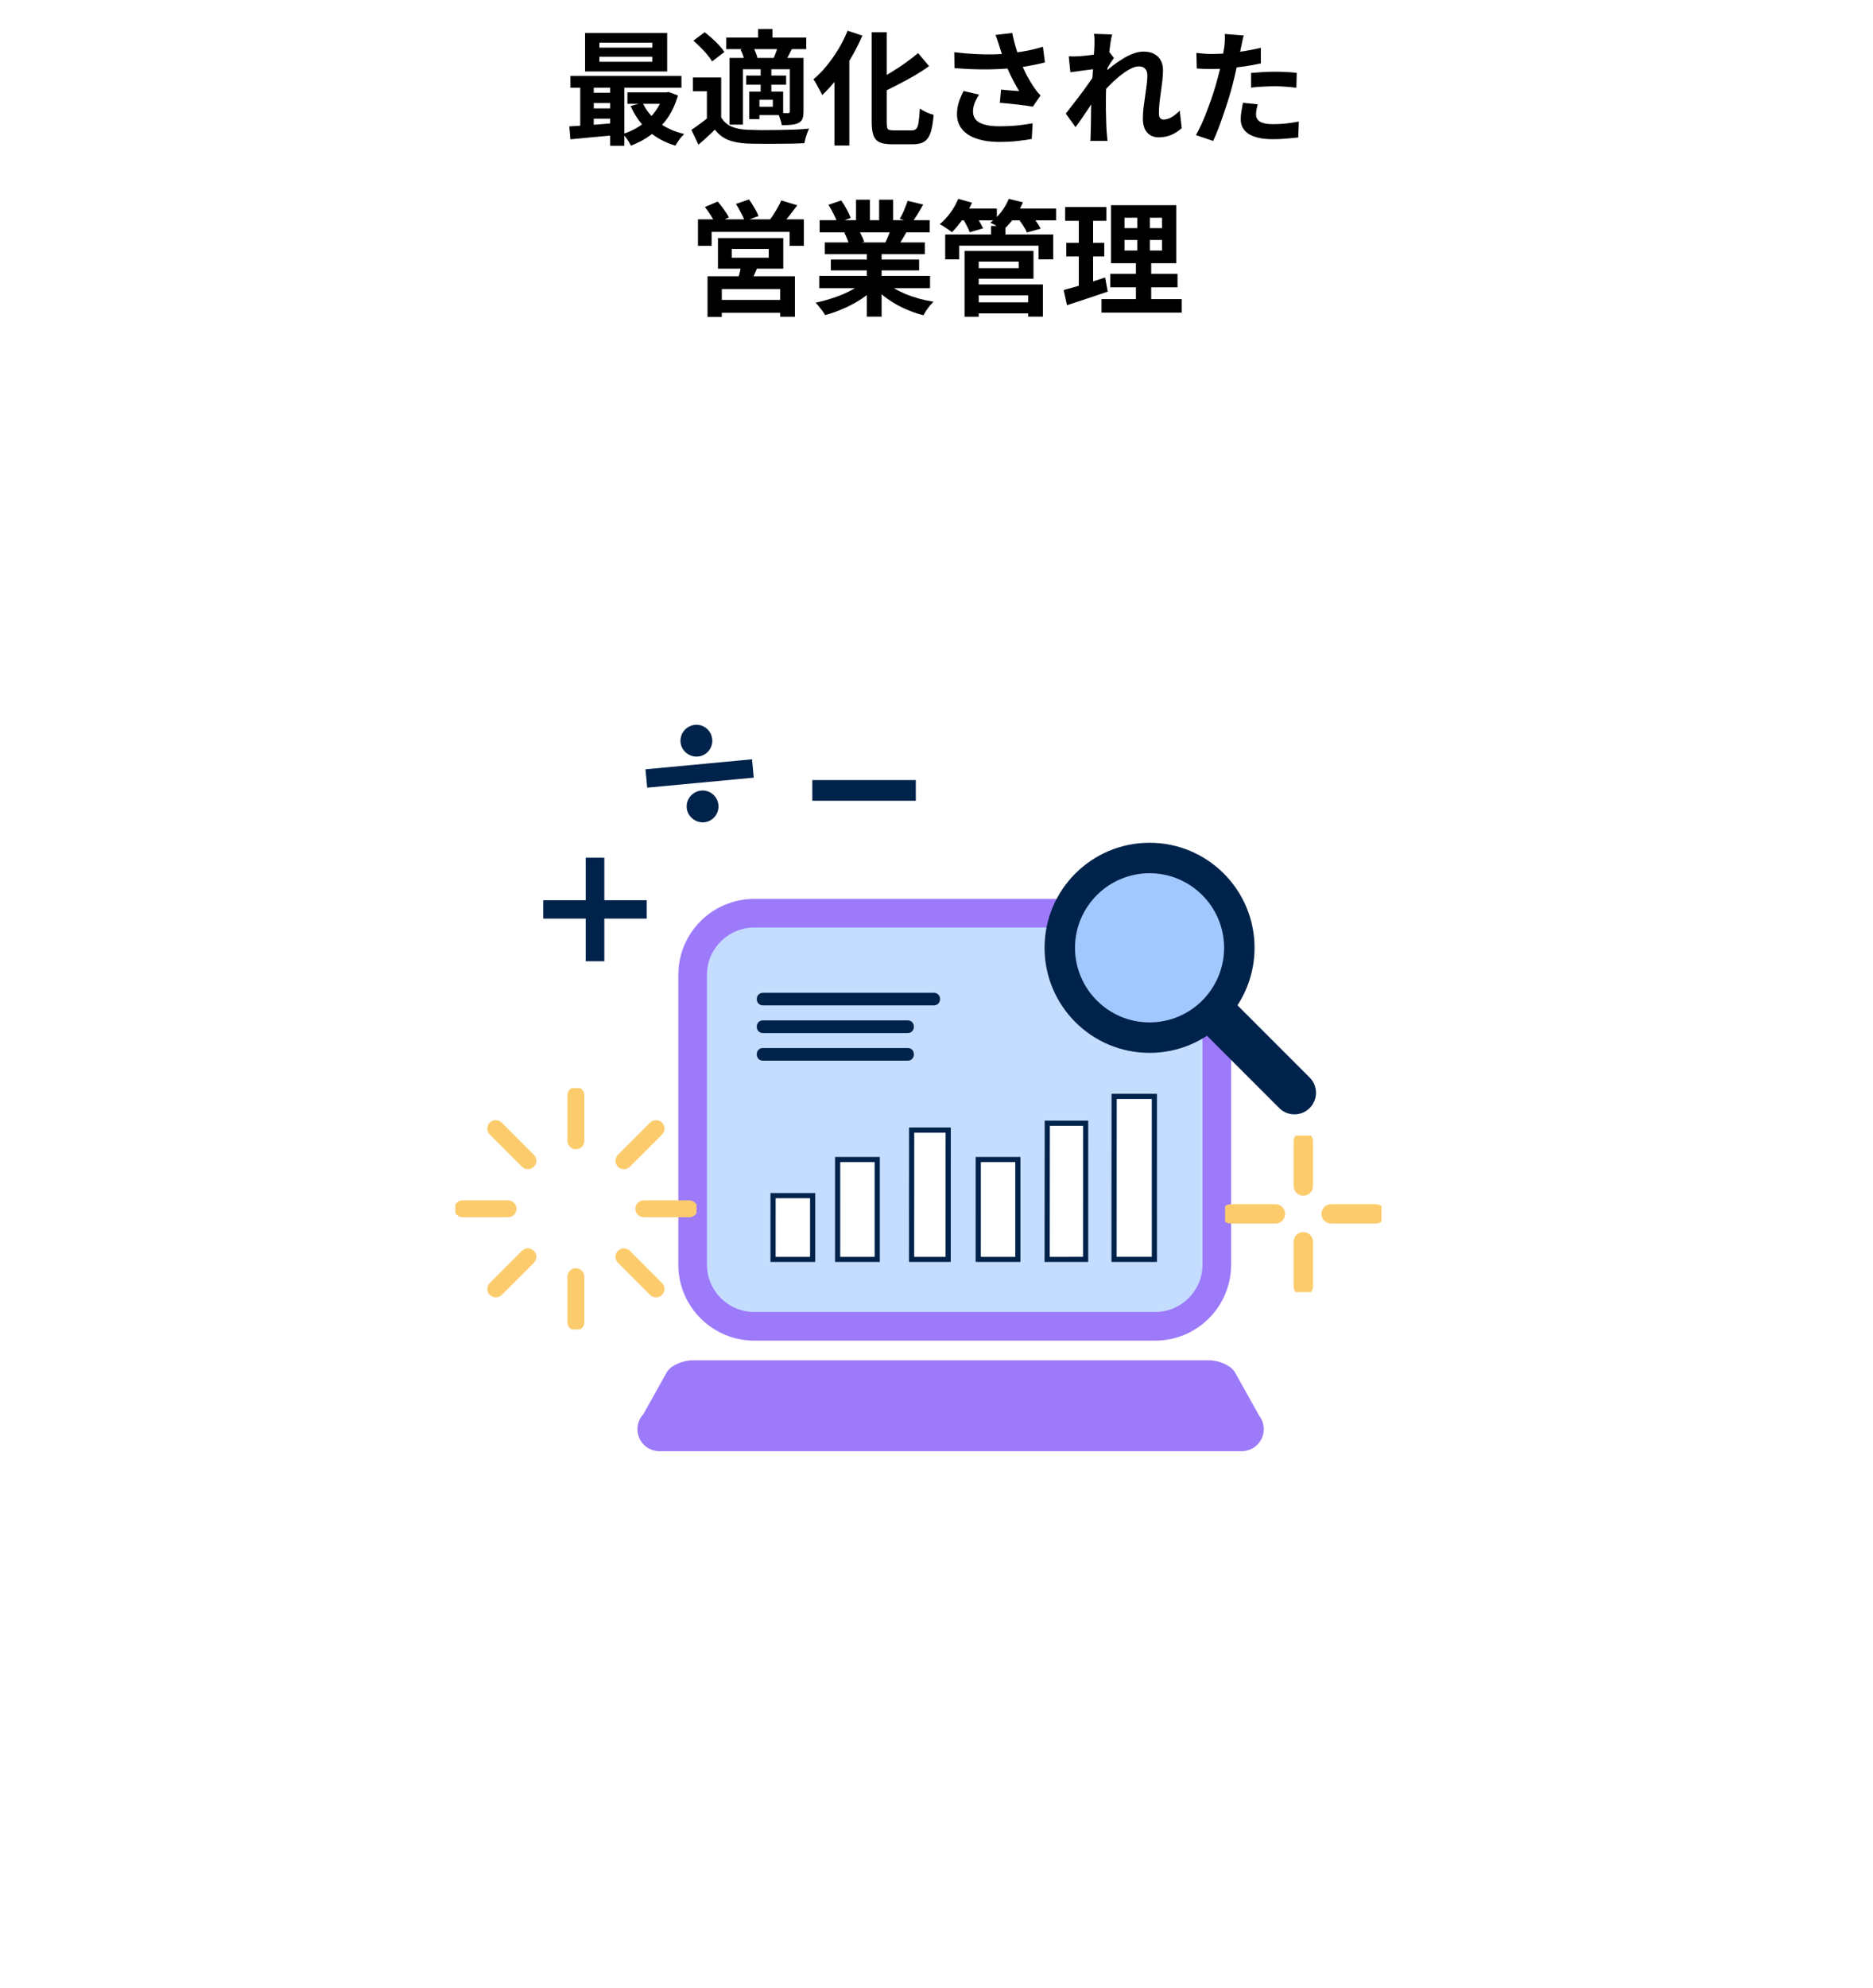 <svg width="362" height="384" viewBox="0 0 362 384" fill="none" xmlns="http://www.w3.org/2000/svg">
<path d="M115.84 10.952V11.936H126.064V10.952H115.84ZM115.84 8.24V9.2H126.064V8.24H115.84ZM113.08 6.368H128.944V13.808H113.08V6.368ZM110.248 14.672H131.704V16.952H110.248V14.672ZM121.264 17.84H129.112V20.048H121.264V17.84ZM113.944 17.912H119.392V19.904H113.944V17.912ZM113.944 20.936H119.392V22.928H113.944V20.936ZM124.192 19.832C124.864 21.304 125.888 22.568 127.264 23.624C128.656 24.68 130.312 25.432 132.232 25.88C132.056 26.056 131.856 26.272 131.632 26.528C131.408 26.8 131.2 27.08 131.008 27.368C130.816 27.656 130.656 27.912 130.528 28.136C128.464 27.512 126.712 26.552 125.272 25.256C123.848 23.96 122.72 22.368 121.888 20.48L124.192 19.832ZM128.248 17.84H128.776L129.256 17.768L131.032 18.44C130.552 20.104 129.872 21.568 128.992 22.832C128.112 24.08 127.072 25.136 125.872 26C124.688 26.88 123.376 27.592 121.936 28.136C121.776 27.784 121.544 27.384 121.24 26.936C120.936 26.504 120.648 26.152 120.376 25.88C121.304 25.592 122.184 25.208 123.016 24.728C123.864 24.248 124.632 23.68 125.32 23.024C126.008 22.368 126.6 21.64 127.096 20.84C127.608 20.04 127.992 19.184 128.248 18.272V17.84ZM110.032 24.416C110.848 24.368 111.76 24.312 112.768 24.248C113.776 24.168 114.84 24.088 115.96 24.008C117.08 23.912 118.208 23.816 119.344 23.72V26.072C117.728 26.216 116.12 26.36 114.52 26.504C112.936 26.664 111.512 26.8 110.248 26.912L110.032 24.416ZM117.928 15.416H120.664V28.16H117.928V15.416ZM112.144 15.464H114.76V25.28H112.144V15.464ZM139.384 14.96V23.816H136.624V17.624H133.912V14.96H139.384ZM139.384 22.664C139.848 23.464 140.504 24.056 141.352 24.44C142.2 24.808 143.232 25.016 144.448 25.064C145.168 25.096 146.032 25.12 147.04 25.136C148.064 25.136 149.128 25.128 150.232 25.112C151.352 25.096 152.44 25.072 153.496 25.04C154.568 24.992 155.528 24.928 156.376 24.848C156.264 25.056 156.144 25.336 156.016 25.688C155.904 26.024 155.792 26.368 155.68 26.72C155.584 27.072 155.512 27.384 155.464 27.656C154.728 27.704 153.88 27.736 152.92 27.752C151.96 27.768 150.968 27.776 149.944 27.776C148.92 27.792 147.928 27.792 146.968 27.776C146.008 27.776 145.16 27.76 144.424 27.728C142.984 27.664 141.76 27.432 140.752 27.032C139.744 26.632 138.88 25.968 138.16 25.04C137.696 25.52 137.2 25.992 136.672 26.456C136.16 26.936 135.6 27.432 134.992 27.944L133.624 25.088C134.136 24.752 134.672 24.376 135.232 23.96C135.808 23.544 136.36 23.112 136.888 22.664H139.384ZM134.008 7.856L136.192 6.224C136.656 6.576 137.136 6.976 137.632 7.424C138.128 7.872 138.584 8.32 139 8.768C139.416 9.216 139.752 9.64 140.008 10.04L137.632 11.864C137.408 11.464 137.096 11.032 136.696 10.568C136.312 10.088 135.88 9.616 135.4 9.152C134.92 8.672 134.456 8.24 134.008 7.856ZM140.368 7.256H155.824V9.488H140.368V7.256ZM144.208 14.6H151.936V16.352H144.208V14.6ZM146.512 5.6H149.296V8.6H146.512V5.6ZM147.016 13.256H149.08V18.128H147.016V13.256ZM140.992 11.192H153.568V13.376H143.584V24.08H140.992V11.192ZM144.808 17.696H146.776V23H144.808V17.696ZM145.912 17.696H151.36V22.232H145.912V20.624H149.368V19.28H145.912V17.696ZM152.656 11.192H155.296V21.512C155.296 22.104 155.232 22.576 155.104 22.928C154.976 23.264 154.72 23.536 154.336 23.744C153.936 23.936 153.472 24.056 152.944 24.104C152.416 24.152 151.8 24.176 151.096 24.176C151.048 23.824 150.944 23.424 150.784 22.976C150.64 22.528 150.488 22.144 150.328 21.824C150.728 21.84 151.12 21.848 151.504 21.848C151.888 21.848 152.152 21.848 152.296 21.848C152.44 21.848 152.536 21.824 152.584 21.776C152.632 21.712 152.656 21.616 152.656 21.488V11.192ZM150.352 8.864L153.064 9.44C152.824 9.904 152.6 10.344 152.392 10.76C152.184 11.176 151.992 11.544 151.816 11.864L149.512 11.288C149.672 10.92 149.832 10.512 149.992 10.064C150.152 9.6 150.272 9.2 150.352 8.864ZM143.128 9.584L145.504 9.032C145.712 9.352 145.896 9.728 146.056 10.16C146.232 10.576 146.344 10.944 146.392 11.264L143.896 11.864C143.864 11.56 143.776 11.192 143.632 10.76C143.488 10.328 143.32 9.936 143.128 9.584ZM168.472 6.224H171.376V23.528C171.376 24.008 171.4 24.368 171.448 24.608C171.512 24.848 171.64 25.008 171.832 25.088C172.04 25.152 172.336 25.184 172.72 25.184C172.864 25.184 173.088 25.184 173.392 25.184C173.712 25.184 174.064 25.184 174.448 25.184C174.832 25.184 175.184 25.184 175.504 25.184C175.84 25.184 176.08 25.184 176.224 25.184C176.624 25.184 176.92 25.072 177.112 24.848C177.32 24.608 177.464 24.184 177.544 23.576C177.64 22.952 177.72 22.08 177.784 20.96C178.136 21.216 178.568 21.464 179.08 21.704C179.592 21.928 180.048 22.088 180.448 22.184C180.336 23.56 180.152 24.664 179.896 25.496C179.64 26.328 179.248 26.928 178.72 27.296C178.192 27.68 177.448 27.872 176.488 27.872C176.36 27.872 176.152 27.872 175.864 27.872C175.592 27.872 175.28 27.872 174.928 27.872C174.592 27.872 174.248 27.872 173.896 27.872C173.56 27.872 173.256 27.872 172.984 27.872C172.712 27.872 172.504 27.872 172.36 27.872C171.352 27.872 170.568 27.744 170.008 27.488C169.448 27.232 169.048 26.784 168.808 26.144C168.584 25.504 168.472 24.624 168.472 23.504V6.224ZM177.448 10.256L179.56 12.776C178.68 13.416 177.72 14.04 176.68 14.648C175.64 15.24 174.576 15.816 173.488 16.376C172.416 16.936 171.36 17.456 170.32 17.936C170.224 17.6 170.056 17.216 169.816 16.784C169.576 16.336 169.36 15.96 169.168 15.656C170.16 15.176 171.152 14.632 172.144 14.024C173.152 13.416 174.112 12.784 175.024 12.128C175.936 11.472 176.744 10.848 177.448 10.256ZM163.816 5.936L166.672 6.872C166.064 8.296 165.344 9.72 164.512 11.144C163.68 12.552 162.784 13.88 161.824 15.128C160.88 16.36 159.904 17.44 158.896 18.368C158.8 18.128 158.648 17.816 158.44 17.432C158.248 17.048 158.04 16.664 157.816 16.28C157.592 15.88 157.392 15.56 157.216 15.32C158.096 14.584 158.944 13.72 159.76 12.728C160.576 11.72 161.336 10.64 162.04 9.488C162.744 8.32 163.336 7.136 163.816 5.936ZM161.272 12.704L164.128 9.848L164.152 9.896V28.112H161.272V12.704ZM193.168 8.96C193.072 8.688 192.96 8.352 192.832 7.952C192.704 7.552 192.56 7.152 192.4 6.752L195.64 6.368C195.768 6.992 195.912 7.616 196.072 8.24C196.232 8.848 196.408 9.448 196.6 10.04C196.792 10.616 196.984 11.16 197.176 11.672C197.544 12.664 197.976 13.64 198.472 14.6C198.984 15.544 199.432 16.288 199.816 16.832C200.024 17.136 200.232 17.424 200.44 17.696C200.664 17.952 200.888 18.2 201.112 18.44L199.624 20.6C199.288 20.536 198.864 20.472 198.352 20.408C197.84 20.328 197.28 20.256 196.672 20.192C196.08 20.128 195.48 20.064 194.872 20C194.28 19.936 193.736 19.888 193.24 19.856L193.48 17.312C193.88 17.344 194.304 17.384 194.752 17.432C195.2 17.464 195.616 17.496 196 17.528C196.4 17.56 196.728 17.584 196.984 17.6C196.696 17.136 196.392 16.608 196.072 16.016C195.752 15.424 195.44 14.808 195.136 14.168C194.832 13.512 194.552 12.856 194.296 12.2C194.04 11.528 193.816 10.92 193.624 10.376C193.448 9.832 193.296 9.36 193.168 8.96ZM184.432 10.088C185.92 10.264 187.32 10.384 188.632 10.448C189.944 10.512 191.168 10.528 192.304 10.496C193.44 10.464 194.48 10.392 195.424 10.28C196.16 10.184 196.872 10.08 197.56 9.968C198.264 9.856 198.952 9.72 199.624 9.56C200.312 9.4 200.96 9.224 201.568 9.032L201.952 12.056C201.424 12.2 200.848 12.336 200.224 12.464C199.616 12.592 198.984 12.712 198.328 12.824C197.672 12.92 197.024 13.008 196.384 13.088C194.768 13.264 192.992 13.368 191.056 13.4C189.12 13.432 186.928 13.352 184.48 13.16L184.432 10.088ZM189.232 18.272C188.864 18.832 188.576 19.384 188.368 19.928C188.16 20.456 188.056 20.984 188.056 21.512C188.056 22.52 188.496 23.256 189.376 23.72C190.256 24.168 191.512 24.392 193.144 24.392C194.456 24.392 195.64 24.336 196.696 24.224C197.768 24.112 198.728 23.976 199.576 23.816L199.408 26.84C198.736 26.968 197.856 27.096 196.768 27.224C195.696 27.352 194.424 27.416 192.952 27.416C191.336 27.4 189.928 27.184 188.728 26.768C187.528 26.368 186.6 25.768 185.944 24.968C185.288 24.152 184.96 23.176 184.96 22.04C184.96 21.304 185.064 20.584 185.272 19.88C185.496 19.16 185.816 18.392 186.232 17.576L189.232 18.272ZM228.4 24.752C227.84 25.264 227.192 25.688 226.456 26.024C225.72 26.36 224.864 26.528 223.888 26.528C222.992 26.528 222.264 26.216 221.704 25.592C221.16 24.968 220.888 24.072 220.888 22.904C220.888 22.264 220.928 21.576 221.008 20.84C221.104 20.088 221.208 19.336 221.32 18.584C221.432 17.832 221.528 17.12 221.608 16.448C221.704 15.76 221.752 15.144 221.752 14.6C221.752 14.008 221.608 13.568 221.32 13.28C221.032 12.976 220.632 12.824 220.12 12.824C219.56 12.824 218.936 13.024 218.248 13.424C217.56 13.808 216.856 14.304 216.136 14.912C215.416 15.52 214.728 16.168 214.072 16.856C213.432 17.544 212.872 18.2 212.392 18.824L212.368 15.128C212.656 14.808 213.032 14.432 213.496 14C213.976 13.568 214.512 13.12 215.104 12.656C215.712 12.192 216.344 11.76 217 11.36C217.672 10.944 218.344 10.608 219.016 10.352C219.704 10.096 220.368 9.968 221.008 9.968C221.872 9.968 222.576 10.128 223.12 10.448C223.68 10.752 224.096 11.176 224.368 11.72C224.64 12.248 224.776 12.848 224.776 13.52C224.776 14.144 224.736 14.824 224.656 15.56C224.576 16.28 224.48 17.016 224.368 17.768C224.256 18.52 224.16 19.264 224.08 20C224.016 20.736 223.984 21.408 223.984 22.016C223.984 22.336 224.064 22.6 224.224 22.808C224.384 23 224.608 23.096 224.896 23.096C225.344 23.096 225.84 22.952 226.384 22.664C226.928 22.36 227.472 21.928 228.016 21.368L228.4 24.752ZM211.816 13.304C211.56 13.336 211.232 13.376 210.832 13.424C210.432 13.472 210 13.528 209.536 13.592C209.088 13.656 208.632 13.72 208.168 13.784C207.704 13.848 207.272 13.904 206.872 13.952L206.56 10.88C206.912 10.896 207.24 10.904 207.544 10.904C207.864 10.888 208.232 10.872 208.648 10.856C209.032 10.824 209.488 10.784 210.016 10.736C210.56 10.672 211.104 10.6 211.648 10.52C212.208 10.44 212.728 10.352 213.208 10.256C213.688 10.16 214.064 10.064 214.336 9.968L215.296 11.192C215.152 11.384 214.984 11.624 214.792 11.912C214.616 12.2 214.432 12.496 214.24 12.8C214.048 13.088 213.88 13.344 213.736 13.568L212.32 18.08C212.064 18.448 211.744 18.912 211.36 19.472C210.992 20.032 210.6 20.624 210.184 21.248C209.768 21.872 209.36 22.472 208.96 23.048C208.56 23.624 208.2 24.128 207.88 24.56L205.984 21.944C206.288 21.56 206.632 21.12 207.016 20.624C207.416 20.112 207.832 19.576 208.264 19.016C208.696 18.44 209.12 17.872 209.536 17.312C209.952 16.736 210.336 16.2 210.688 15.704C211.056 15.192 211.36 14.752 211.6 14.384L211.648 13.76L211.816 13.304ZM211.528 8.696C211.528 8.344 211.528 7.992 211.528 7.64C211.528 7.272 211.496 6.904 211.432 6.536L214.936 6.656C214.84 7.024 214.736 7.56 214.624 8.264C214.528 8.952 214.424 9.744 214.312 10.64C214.216 11.536 214.12 12.48 214.024 13.472C213.944 14.448 213.872 15.424 213.808 16.4C213.76 17.376 213.736 18.288 213.736 19.136C213.736 19.792 213.736 20.456 213.736 21.128C213.752 21.8 213.768 22.488 213.784 23.192C213.8 23.896 213.832 24.624 213.88 25.376C213.896 25.584 213.92 25.872 213.952 26.24C213.984 26.624 214.016 26.952 214.048 27.224H210.736C210.768 26.936 210.784 26.616 210.784 26.264C210.8 25.912 210.808 25.64 210.808 25.448C210.824 24.664 210.84 23.936 210.856 23.264C210.872 22.592 210.88 21.88 210.88 21.128C210.896 20.376 210.92 19.504 210.952 18.512C210.968 18.144 210.992 17.68 211.024 17.12C211.056 16.544 211.088 15.92 211.12 15.248C211.168 14.56 211.216 13.864 211.264 13.16C211.312 12.456 211.352 11.8 211.384 11.192C211.432 10.568 211.464 10.04 211.48 9.608C211.512 9.16 211.528 8.856 211.528 8.696ZM240.376 6.848C240.28 7.168 240.184 7.56 240.088 8.024C239.992 8.488 239.92 8.848 239.872 9.104C239.76 9.648 239.616 10.312 239.44 11.096C239.28 11.88 239.096 12.712 238.888 13.592C238.696 14.472 238.496 15.312 238.288 16.112C238.08 16.96 237.824 17.88 237.52 18.872C237.216 19.848 236.888 20.848 236.536 21.872C236.2 22.88 235.856 23.848 235.504 24.776C235.152 25.688 234.808 26.504 234.472 27.224L231.136 26.096C231.488 25.488 231.864 24.752 232.264 23.888C232.664 23.008 233.048 22.064 233.416 21.056C233.8 20.048 234.152 19.048 234.472 18.056C234.792 17.064 235.064 16.144 235.288 15.296C235.448 14.736 235.6 14.16 235.744 13.568C235.888 12.976 236.016 12.4 236.128 11.84C236.24 11.28 236.336 10.76 236.416 10.28C236.512 9.784 236.584 9.352 236.632 8.984C236.68 8.536 236.712 8.088 236.728 7.64C236.744 7.192 236.736 6.832 236.704 6.56L240.376 6.848ZM234.256 10.424C235.232 10.424 236.248 10.376 237.304 10.28C238.36 10.184 239.424 10.048 240.496 9.872C241.568 9.696 242.632 9.488 243.688 9.248V12.248C242.696 12.472 241.64 12.664 240.52 12.824C239.4 12.984 238.296 13.112 237.208 13.208C236.12 13.288 235.12 13.328 234.208 13.328C233.632 13.328 233.112 13.32 232.648 13.304C232.184 13.272 231.736 13.248 231.304 13.232L231.232 10.232C231.856 10.296 232.392 10.344 232.84 10.376C233.288 10.408 233.76 10.424 234.256 10.424ZM241.792 14.096C242.464 14.032 243.208 13.976 244.024 13.928C244.84 13.88 245.632 13.856 246.4 13.856C247.088 13.856 247.784 13.872 248.488 13.904C249.208 13.936 249.92 13.992 250.624 14.072L250.552 16.952C249.96 16.872 249.304 16.808 248.584 16.76C247.88 16.696 247.16 16.664 246.424 16.664C245.608 16.664 244.816 16.688 244.048 16.736C243.296 16.768 242.544 16.832 241.792 16.928V14.096ZM243.088 20.144C242.992 20.48 242.912 20.832 242.848 21.2C242.784 21.552 242.752 21.864 242.752 22.136C242.752 22.392 242.808 22.632 242.92 22.856C243.032 23.08 243.208 23.28 243.448 23.456C243.688 23.616 244.016 23.744 244.432 23.84C244.864 23.936 245.4 23.984 246.04 23.984C246.856 23.984 247.672 23.944 248.488 23.864C249.32 23.768 250.168 23.64 251.032 23.48L250.912 26.552C250.24 26.632 249.496 26.704 248.68 26.768C247.864 26.848 246.976 26.888 246.016 26.888C244 26.888 242.456 26.56 241.384 25.904C240.328 25.232 239.8 24.288 239.8 23.072C239.8 22.528 239.848 21.976 239.944 21.416C240.04 20.856 240.136 20.336 240.232 19.856L243.088 20.144ZM141.424 48.08V49.784H148.576V48.08H141.424ZM138.76 45.992H151.384V51.896H138.76V45.992ZM143.296 51.008L146.56 51.2C146.32 51.84 146.064 52.456 145.792 53.048C145.52 53.64 145.272 54.144 145.048 54.56L142.528 54.224C142.688 53.728 142.84 53.184 142.984 52.592C143.128 52 143.232 51.472 143.296 51.008ZM136.744 53.36H153.64V61.184H150.784V55.832H139.504V61.208H136.744V53.36ZM138.304 57.944H152.008V60.416H138.304V57.944ZM134.896 42.368H155.368V47.48H152.608V44.792H137.536V47.48H134.896V42.368ZM151 38.72L154.096 39.656C153.584 40.344 153.072 41.016 152.56 41.672C152.048 42.328 151.576 42.88 151.144 43.328L148.792 42.464C149.048 42.112 149.312 41.72 149.584 41.288C149.872 40.856 150.136 40.416 150.376 39.968C150.632 39.52 150.84 39.104 151 38.72ZM136.24 39.992L138.712 38.936C139.128 39.4 139.536 39.92 139.936 40.496C140.352 41.056 140.664 41.56 140.872 42.008L138.232 43.16C138.056 42.728 137.776 42.216 137.392 41.624C137.008 41.016 136.624 40.472 136.24 39.992ZM142.24 39.392L144.76 38.528C145.112 39.008 145.464 39.552 145.816 40.16C146.184 40.768 146.44 41.296 146.584 41.744L143.944 42.704C143.8 42.272 143.56 41.744 143.224 41.12C142.904 40.48 142.576 39.904 142.24 39.392ZM158.344 53.288H179.752V55.664H158.344V53.288ZM158.416 42.536H179.68V44.888H158.416V42.536ZM159.4 46.832H178.744V49.088H159.4V46.832ZM160.576 50.144H177.64V52.232H160.576V50.144ZM167.536 47.96H170.392V61.16H167.536V47.96ZM165.448 38.576H168.136V43.664H165.448V38.576ZM169.912 38.576H172.624V43.496H169.912V38.576ZM167.008 54.344L169.288 55.376C168.536 56.208 167.624 56.984 166.552 57.704C165.496 58.408 164.36 59.024 163.144 59.552C161.928 60.096 160.704 60.536 159.472 60.872C159.344 60.632 159.168 60.36 158.944 60.056C158.736 59.768 158.512 59.48 158.272 59.192C158.048 58.904 157.832 58.664 157.624 58.472C158.824 58.216 160.016 57.888 161.2 57.488C162.4 57.088 163.504 56.616 164.512 56.072C165.52 55.528 166.352 54.952 167.008 54.344ZM170.968 54.272C171.464 54.752 172.056 55.208 172.744 55.64C173.432 56.056 174.184 56.44 175 56.792C175.832 57.128 176.704 57.424 177.616 57.68C178.544 57.936 179.48 58.136 180.424 58.28C180.2 58.504 179.96 58.76 179.704 59.048C179.464 59.352 179.232 59.664 179.008 59.984C178.8 60.32 178.624 60.624 178.48 60.896C177.52 60.656 176.576 60.344 175.648 59.96C174.736 59.592 173.864 59.168 173.032 58.688C172.2 58.208 171.416 57.672 170.68 57.08C169.944 56.488 169.296 55.856 168.736 55.184L170.968 54.272ZM175.432 38.792L178.432 39.512C178.064 40.168 177.688 40.808 177.304 41.432C176.92 42.04 176.568 42.56 176.248 42.992L173.896 42.272C174.088 41.952 174.28 41.592 174.472 41.192C174.664 40.776 174.84 40.36 175 39.944C175.176 39.512 175.32 39.128 175.432 38.792ZM172.264 43.928L175.312 44.648C174.976 45.208 174.656 45.752 174.352 46.28C174.048 46.792 173.776 47.232 173.536 47.6L171.088 46.928C171.296 46.48 171.512 45.984 171.736 45.44C171.96 44.88 172.136 44.376 172.264 43.928ZM160.12 39.56L162.592 38.72C162.944 39.216 163.296 39.792 163.648 40.448C164 41.088 164.256 41.64 164.416 42.104L161.824 43.064C161.696 42.584 161.464 42.016 161.128 41.36C160.792 40.704 160.456 40.104 160.12 39.56ZM163.168 44.936L165.976 44.48C166.184 44.816 166.384 45.2 166.576 45.632C166.784 46.048 166.936 46.416 167.032 46.736L164.104 47.24C164.024 46.936 163.896 46.56 163.72 46.112C163.544 45.664 163.36 45.272 163.168 44.936ZM188.104 58.4H199.792V60.536H188.104V58.4ZM191.536 43.64H194.32V46.544H191.536V43.64ZM182.68 45.296H203.56V50.096H200.728V47.456H185.392V50.096H182.68V45.296ZM188.008 48.464H199.744V53.84H188.008V51.8H196.888V50.528H188.008V48.464ZM188.128 54.944H201.568V61.16H198.712V57.056H188.128V54.944ZM186.424 48.464H189.16V61.184H186.424V48.464ZM185.08 40.28H192.664V42.56H185.08V40.28ZM194.8 40.28H204.112V42.56H194.8V40.28ZM185.2 38.408L187.864 39.152C187.4 40.224 186.808 41.272 186.088 42.296C185.384 43.304 184.68 44.16 183.976 44.864C183.8 44.704 183.568 44.528 183.28 44.336C182.992 44.144 182.704 43.952 182.416 43.76C182.128 43.568 181.864 43.416 181.624 43.304C182.36 42.712 183.048 41.976 183.688 41.096C184.328 40.216 184.832 39.32 185.2 38.408ZM194.968 38.408L197.704 39.08C197.272 40.12 196.712 41.112 196.024 42.056C195.336 42.984 194.632 43.76 193.912 44.384C193.704 44.24 193.448 44.088 193.144 43.928C192.856 43.752 192.552 43.584 192.232 43.424C191.912 43.248 191.632 43.112 191.392 43.016C192.16 42.472 192.856 41.792 193.48 40.976C194.12 40.144 194.616 39.288 194.968 38.408ZM185.992 42.056L188.44 41.384C188.728 41.8 189.016 42.272 189.304 42.8C189.608 43.312 189.84 43.752 190 44.12L187.408 44.864C187.296 44.496 187.096 44.048 186.808 43.52C186.536 42.976 186.264 42.488 185.992 42.056ZM196.696 42.104L199.24 41.432C199.592 41.832 199.944 42.288 200.296 42.8C200.664 43.312 200.944 43.768 201.136 44.168L198.472 44.912C198.328 44.528 198.08 44.072 197.728 43.544C197.376 43.016 197.032 42.536 196.696 42.104ZM217.336 46.352V48.392H224.584V46.352H217.336ZM217.336 42.056V44.072H224.584V42.056H217.336ZM214.72 39.632H227.344V50.84H214.72V39.632ZM214.576 52.904H227.584V55.496H214.576V52.904ZM212.896 57.776H228.4V60.392H212.896V57.776ZM205.864 39.992H213.832V42.656H205.864V39.992ZM206.08 46.904H213.424V49.544H206.08V46.904ZM205.576 56.024C206.28 55.832 207.064 55.616 207.928 55.376C208.808 55.12 209.736 54.84 210.712 54.536C211.688 54.216 212.648 53.904 213.592 53.6L214.096 56.336C212.752 56.784 211.392 57.24 210.016 57.704C208.64 58.168 207.376 58.584 206.224 58.952L205.576 56.024ZM208.504 41.048H211.264V55.784L208.504 56.24V41.048ZM219.808 40.664H222.232V49.688H222.496V59H219.544V49.688H219.808V40.664Z" fill="black"/>
<g filter="url(#filter0_d_81_859)">
<circle cx="181" cy="217" r="127" fill="white"/>
</g>
<path d="M237.945 244.283V188.311C237.945 180.204 231.374 173.632 223.267 173.632H145.779C137.673 173.632 131.101 180.204 131.101 188.311V244.283C131.101 252.389 137.673 258.961 145.779 258.961H223.267C231.374 258.961 237.945 252.389 237.945 244.283Z" fill="#9D7AFA"/>
<path d="M223.266 179.168H145.779C140.73 179.168 136.637 183.261 136.637 188.31V244.283C136.637 249.332 140.73 253.425 145.779 253.425H223.266C228.315 253.425 232.409 249.332 232.409 244.283V188.31C232.409 183.261 228.315 179.168 223.266 179.168Z" fill="#C4DDFF"/>
<path d="M223.109 211.782L223.113 243.263H215.314L215.333 211.782H223.109Z" fill="white" stroke="#00234B"/>
<path d="M209.827 216.971L209.822 243.264L202.385 243.271L202.41 216.971H209.827Z" fill="white" stroke="#00234B"/>
<path d="M183.261 218.289L183.252 243.27H176.186L176.198 218.289H183.261Z" fill="white" stroke="#00234B"/>
<path d="M196.724 223.982V243.268H189.068L189.072 223.982H196.724Z" fill="white" stroke="#00234B"/>
<path d="M169.546 223.982V243.268H161.891L161.895 223.982H169.546Z" fill="white" stroke="#00234B"/>
<path d="M157.063 230.95V243.268H149.408L149.412 230.95H157.063Z" fill="white" stroke="#00234B"/>
<path d="M181.679 193.048C181.679 193.686 181.161 194.203 180.523 194.203H147.425C146.787 194.203 146.27 193.686 146.27 193.048V192.931C146.27 192.293 146.787 191.775 147.425 191.775H180.523C181.161 191.775 181.679 192.293 181.679 192.931V193.048Z" fill="#00234B"/>
<path d="M176.621 198.401C176.621 199.034 176.106 199.549 175.472 199.549H147.414C146.78 199.549 146.266 199.034 146.266 198.401V198.248C146.266 197.615 146.78 197.1 147.414 197.1H175.472C176.106 197.1 176.621 197.615 176.621 198.248V198.401Z" fill="#00234B"/>
<path d="M176.621 203.737C176.621 204.37 176.106 204.885 175.472 204.885H147.414C146.78 204.885 146.266 204.37 146.266 203.737V203.584C146.266 202.95 146.78 202.436 147.414 202.436H175.472C176.106 202.436 176.621 202.95 176.621 203.584V203.737Z" fill="#00234B"/>
<path d="M228.868 195.668L234.76 189.776L253.126 208.142C254.752 209.768 254.752 212.409 253.126 214.035C251.5 215.661 248.859 215.661 247.233 214.035L228.867 195.669L228.868 195.668Z" fill="#00234B"/>
<path d="M222.179 203.376C233.385 203.376 242.47 194.291 242.47 183.084C242.47 171.877 233.385 162.792 222.179 162.792C210.972 162.792 201.887 171.877 201.887 183.084C201.887 194.291 210.972 203.376 222.179 203.376Z" fill="#00234B"/>
<path d="M222.178 197.491C214.234 197.491 207.771 191.029 207.771 183.084C207.771 175.14 214.234 168.677 222.178 168.677C230.123 168.677 236.585 175.14 236.585 183.084C236.585 191.029 230.123 197.491 222.178 197.491Z" fill="#A2C9FF"/>
<path d="M244.107 274.961C244.09 274.896 244.072 274.83 244.05 274.763C243.898 274.293 243.67 273.859 243.374 273.475L238.698 265.116C237.96 263.796 235.681 262.753 233.59 262.753H133.954C131.863 262.753 129.584 263.796 128.846 265.116L124.352 273.149C123.636 273.911 123.197 274.935 123.197 276.062C123.197 278.413 125.104 280.32 127.455 280.32H239.995C242.346 280.32 244.253 278.413 244.253 276.062C244.253 275.682 244.203 275.313 244.109 274.961H244.107Z" fill="#9D7AFA"/>
<path d="M116.798 173.889V165.68H113.202V173.889H105V177.44H113.202V185.68H116.798V177.44H125V173.889H116.798Z" fill="#00234B"/>
<path d="M177 150.68H157V154.68H177V150.68Z" fill="#00234B"/>
<path d="M135.528 152.708C133.823 152.869 132.565 154.374 132.722 156.063C132.878 157.723 134.426 158.993 136.104 158.835C137.776 158.678 139.008 157.176 138.849 155.487C138.69 153.798 137.2 152.552 135.528 152.71V152.708Z" fill="#00234B"/>
<path d="M134.911 146.139C136.582 145.981 137.815 144.48 137.656 142.791C137.497 141.101 136.006 139.856 134.335 140.013C132.63 140.174 131.371 141.679 131.529 143.366C131.686 145.054 133.232 146.296 134.911 146.139Z" fill="#00234B"/>
<path d="M145.346 146.668L124.754 148.604L125.087 152.15L145.679 150.214L145.346 146.668Z" fill="#00234B"/>
<g clip-path="url(#clip0_81_859)">
<path d="M251.893 220.477V229.086" stroke="#FCCC6C" stroke-width="3.747" stroke-linecap="round" stroke-linejoin="round"/>
<path d="M251.893 239.865V248.474" stroke="#FCCC6C" stroke-width="3.747" stroke-linecap="round" stroke-linejoin="round"/>
<path d="M237.895 234.476H246.504" stroke="#FCCC6C" stroke-width="3.747" stroke-linecap="round" stroke-linejoin="round"/>
<path d="M257.281 234.476H265.89" stroke="#FCCC6C" stroke-width="3.747" stroke-linecap="round" stroke-linejoin="round"/>
</g>
<g clip-path="url(#clip1_81_859)">
<path d="M111.307 211.592V220.37" stroke="#FCCC6C" stroke-width="3.263" stroke-linecap="round" stroke-linejoin="round"/>
<path d="M111.307 246.615V255.393" stroke="#FCCC6C" stroke-width="3.263" stroke-linecap="round" stroke-linejoin="round"/>
<path d="M133.209 233.494H124.431" stroke="#FCCC6C" stroke-width="3.263" stroke-linecap="round" stroke-linejoin="round"/>
<path d="M98.188 233.494H89.409" stroke="#FCCC6C" stroke-width="3.263" stroke-linecap="round" stroke-linejoin="round"/>
<path d="M95.822 218.007L102.027 224.213" stroke="#FCCC6C" stroke-width="3.263" stroke-linecap="round" stroke-linejoin="round"/>
<path d="M120.587 242.772L126.793 248.978" stroke="#FCCC6C" stroke-width="3.263" stroke-linecap="round" stroke-linejoin="round"/>
<path d="M126.793 218.007L120.587 224.213" stroke="#FCCC6C" stroke-width="3.263" stroke-linecap="round" stroke-linejoin="round"/>
<path d="M102.027 242.772L95.822 248.978" stroke="#FCCC6C" stroke-width="3.263" stroke-linecap="round" stroke-linejoin="round"/>
</g>
<defs>
<filter id="filter0_d_81_859" x="54" y="90" width="294" height="294" filterUnits="userSpaceOnUse" color-interpolation-filters="sRGB">
<feFlood flood-opacity="0" result="BackgroundImageFix"/>
<feColorMatrix in="SourceAlpha" type="matrix" values="0 0 0 0 0 0 0 0 0 0 0 0 0 0 0 0 0 0 127 0" result="hardAlpha"/>
<feOffset dx="20" dy="20"/>
<feGaussianBlur stdDeviation="10"/>
<feComposite in2="hardAlpha" operator="out"/>
<feColorMatrix type="matrix" values="0 0 0 0 0.51 0 0 0 0 0.369 0 0 0 0 0.894 0 0 0 0.15 0"/>
<feBlend mode="normal" in2="BackgroundImageFix" result="effect1_dropShadow_81_859"/>
<feBlend mode="normal" in="SourceGraphic" in2="effect1_dropShadow_81_859" result="shape"/>
</filter>
<clipPath id="clip0_81_859">
<rect width="30.215" height="30.215" fill="white" transform="translate(236.785 219.368)"/>
</clipPath>
<clipPath id="clip1_81_859">
<rect width="46.617" height="46.617" fill="white" transform="matrix(-1 0 0 1 134.617 210.184)"/>
</clipPath>
</defs>
</svg>

